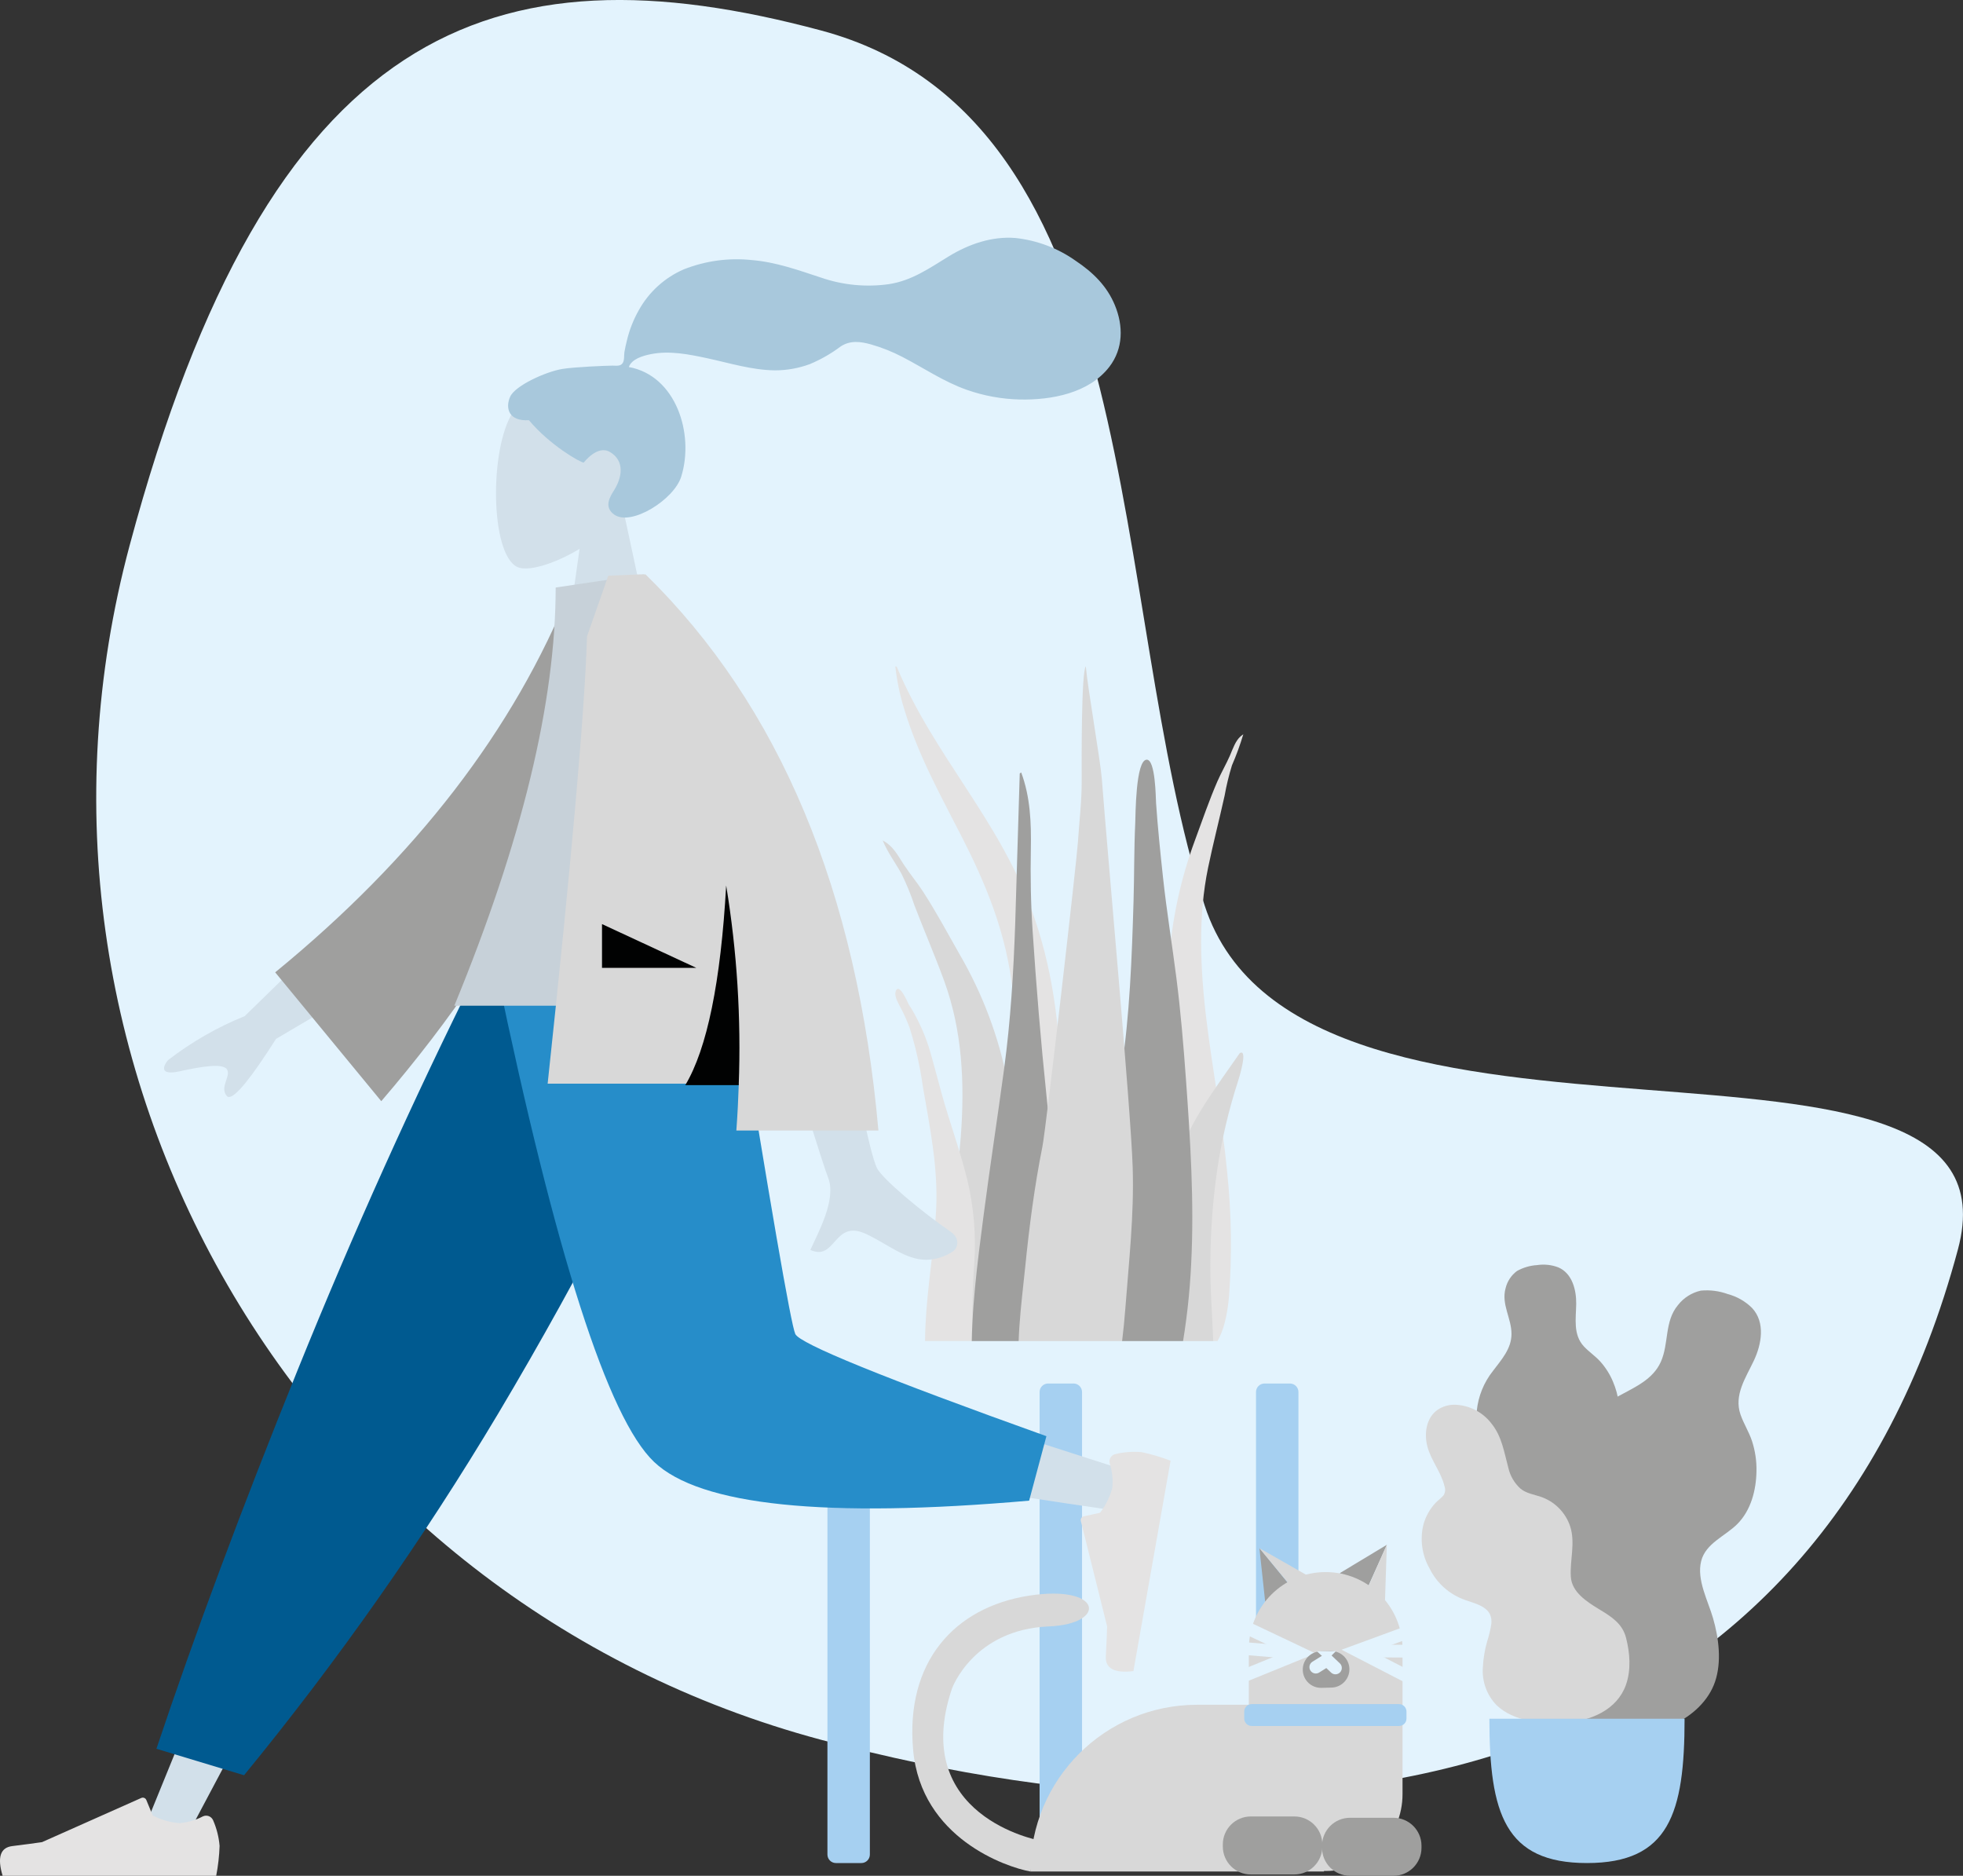 <?xml version="1.0" encoding="utf-8"?>
<!-- Generator: Adobe Illustrator 25.2.3, SVG Export Plug-In . SVG Version: 6.00 Build 0)  -->
<svg version="1.1" id="Camada_1" xmlns="http://www.w3.org/2000/svg" xmlns:xlink="http://www.w3.org/1999/xlink" x="0px" y="0px"
	 viewBox="0 0 462.61 442.02" style="enable-background:new 0 0 462.61 442.02;" xml:space="preserve">
<rect x="0" y="0" width="462.61" height="442.02" fill="#333333" stroke="none"/>
<style type="text/css">
	.st0{fill:#E3F3FD;}
	.st1{fill:#AFB9C5;}
	.st2{fill:#9F9F9E;}
	.st3{fill:#D8D8D8;}
	.st4{fill:#A6D0F1;}
	.st5{fill:#E4E3E3;}
	.st6{fill:none;stroke:#E3F3FD;stroke-width:3;stroke-miterlimit:10;}
	.st7{fill:none;stroke:#E3F3FD;stroke-width:3;stroke-linecap:round;stroke-miterlimit:10;}
	.st8{fill:none;}
	.st9{clip-path:url(#SVGID_2_);}
	.st10{fill:#D2E0EA;}
	.st11{fill:#A8C8DC;}
	.st12{fill:#005A90;}
	.st13{fill:#268DC9;}
	.st14{fill:#C7D1D9;}
	.st15{fill:#010202;}
</style>
<g id="Group_18" transform="translate(544.107)">
	<path id="Oval" class="st0" d="M-350.65,409.96c-122.81-32.93-195.75-158.93-162.91-281.42C-480.71,6.05-428.19-13.62-350.58,7.19
		s67.31,135.01,90.36,206.16s194.54,17.62,177.53,81.06C-115.53,416.91-227.84,442.89-350.65,409.96z"/>
	<g id="Group_17" transform="translate(-100.3 182.368)">
		<g id="Humaaans_-_2_Characters" transform="translate(-220)">
			<g id="Background_Home">
				<g id="Lamp" transform="translate(55 275)">
					<path id="Lamp-Base" class="st1" d="M-25.81-25.35h53c1.66,0,3,1.34,3,3v1c0,1.66-1.34,3-3,3h-53c-1.66,0-3-1.34-3-3v-1
						C-28.81-24.01-27.46-25.35-25.81-25.35z"/>
				</g>
				<g id="Big-Leaf-Plant" transform="translate(140 141)">
					<g id="Big-Ass-Leaf" transform="translate(13)">
						<path id="leaf" class="st2" d="M-14.6-25.25c1.69-0.26,3.43-0.08,5.03,0.53c3.32,1.42,4.26,5.38,4.22,8.6
							C-5.4-12.65-6.13-8.87-3.53-6.08c1.2,1.28,2.69,2.26,3.87,3.57C1.59-1.11,2.59,0.48,3.31,2.2c1.34,3.15,2,6.86,0.77,10.16
							c-1.08,2.91-3.8,5.54-3.21,8.85c0.61,3.45,4.06,6.09,6.21,8.66c2.44,2.91,4.68,6.63,5.05,10.44
							c0.21,3.73-1.11,7.38-3.64,10.12c-4.83,5.52-12.1,8.23-19.42,8.22c-3.11-0.01-6.63-0.15-9.31-1.84
							c-0.74-0.48-1.35-1.14-1.76-1.92c-0.45-0.68-1.03-1.26-1.7-1.72c-1.46-1.14-2.58-2.65-3.24-4.37
							c-2.66-6.65-0.53-14.86,3.19-20.77c0.88-1.4,1.6-2.74,1.17-4.41c-0.58-1.72-1.43-3.34-2.52-4.8
							c-1.04-1.43-1.97-2.93-2.81-4.49c-0.75-1.65-1.05-3.46-0.87-5.26c0.35-3.43,1.67-6.69,3.81-9.38
							c2.01-2.67,4.36-5.22,4.37-8.71c0.01-3.7-2.44-6.99-1.4-10.76c0.39-1.64,1.35-3.09,2.7-4.09
							C-17.85-24.67-16.25-25.15-14.6-25.25z"/>
					</g>
					<g id="Big-Ass-Leaf-2" transform="translate(18 6)">
						<path id="leaf-2" class="st2" d="M25.38-24.42c2.16,0.57,4.13,1.7,5.71,3.27c3.2,3.42,2.22,8.58,0.45,12.35
							c-1.9,4.06-4.79,8.14-3.16,12.8c0.75,2.14,2,4.08,2.71,6.24c0.74,2.3,1.1,4.7,1.04,7.11c-0.08,4.42-1.27,9.13-4.49,12.39
							c-2.84,2.87-7.48,4.54-8.54,8.75c-1.11,4.39,1.6,9.31,2.8,13.47c1.36,4.71,2.06,10.27,0.47,14.96
							c-1.53,4.5-5.38,8.03-9.74,10.03c-8.71,3.98-18.83,3.37-27.56-0.49c-3.71-1.64-7.84-3.65-10.14-7.05
							c-0.63-0.95-1-2.05-1.08-3.19c-0.18-1.04-0.55-2.03-1.12-2.92c-1.13-2.1-1.66-4.47-1.53-6.86
							c0.37-9.23,7.28-17.81,14.87-22.82c1.8-1.19,3.38-2.4,3.75-4.58c0.23-2.34,0.08-4.69-0.45-6.98c-0.48-2.23-0.8-4.49-0.96-6.76
							c-0.01-2.34,0.59-4.63,1.76-6.66c2.25-3.87,5.57-7.02,9.55-9.07c3.81-2.09,7.98-3.87,9.85-7.98
							c1.98-4.36,0.81-9.53,4.06-13.42c1.35-1.73,3.26-2.94,5.4-3.41C21.19-25.44,23.35-25.16,25.38-24.42z"/>
					</g>
					<g id="Big-Ass-Leaf-3" transform="translate(0 33)">
						<path id="leaf-3" class="st3" d="M-20.95-25.35c3.41,0.1,6.59,1.74,8.65,4.46c2.47,3.06,2.97,6.81,3.97,10.46
							c0.43,1.88,1.43,3.57,2.86,4.86c1.37,1.12,3.1,1.35,4.74,1.9c3.28,1.11,5.85,3.68,6.95,6.96c1.27,3.93-0.08,7.9,0.16,11.88
							c0.21,3.66,3.82,5.94,6.72,7.7c2.86,1.73,5.44,3.35,6.3,6.72c0.91,3.57,1.22,7.56-0.04,11.1c-2.11,5.88-8.28,8.47-14.24,8.87
							c-5.41,0.36-12.21-0.21-16.27-4.14c-2.29-2.38-3.45-5.62-3.2-8.91c0.1-2.04,0.44-4.05,0.99-6.01
							c0.45-1.38,0.79-2.79,1.01-4.22c0.38-3.83-3.16-4.56-6.17-5.62c-3.65-1.26-6.66-3.92-8.37-7.39
							c-1.84-3.2-2.35-6.99-1.42-10.55c0.54-1.84,1.5-3.53,2.8-4.93c0.57-0.62,1.39-1.15,1.9-1.8c0.4-0.64,0.48-1.42,0.22-2.13
							c-0.77-3.32-3.18-6.07-4.04-9.38c-0.78-2.99-0.32-6.71,2.42-8.64C-23.82-24.96-22.4-25.37-20.95-25.35z"/>
					</g>
					<path id="Base" class="st4" d="M-12.81,81.65c0,22.31,3.66,34,23,34s23-11.69,23-34H-12.81z"/>
				</g>
				<g id="Plant">
					<g id="Succulents" transform="translate(13)">
						<path id="Thi-Succs_" class="st5" d="M-25.43-25.14c8.83,20.99,23.85,35.57,31.8,57.39c4.72,12.94,6.68,27.01,6.8,41.43
							c0.06,7.83-0.07,15.66-0.11,23.49c-0.04,7.63-0.24,15.22-0.89,22.8c-0.65,7.62-1.38,15.16-1.7,22.83
							c-0.25,5.98-0.37,12.93-2.39,18.38c-1.61,4.34-5.71,4.97-6.79-0.29c-0.49-3.04-0.64-6.12-0.46-9.19
							c0.08-3.85,0.31-7.7,0.42-11.56c0.46-15.47-0.14-30.94,0.17-46.41c0.3-15.12,2.25-30.22,0.1-45.24
							C-0.25,36.1-4.76,25.44-9.94,15.24c-4.99-9.81-10.42-19.4-13.79-30.57c-1.01-3.25-1.7-6.6-2.08-9.98
							C-25.65-25.39-25.52-25.33-25.43-25.14z"/>
						<path id="Thi-Succs_2" class="st3" d="M-27.83,16.27c1.75,1.26,2.73,3.11,3.91,4.93c1.47,2.27,3.2,4.31,4.67,6.58
							c3.06,4.73,5.76,9.75,8.55,14.67c5.44,9.33,9.27,19.5,11.33,30.1c2.07,11.2,2.63,22.75,3.49,34.12
							c0.92,12.04,1.85,24.18,1.97,36.27c0.06,5.42,0.35,11.17-0.3,16.55c-0.4,3.35-1.92,6.2-5.32,6.18
							c-7.24-0.06-10.63-8.07-12.05-14.65c-2.09-9.68-2.51-19.96-2.18-29.86c0.4-11.94,2.47-23.7,3.37-35.59
							c0.95-12.59,0.41-24.95-3.91-36.8c-2.19-5.99-4.72-11.83-7-17.78c-0.85-2.57-1.88-5.07-3.08-7.5
							c-1.46-2.62-3.27-5.01-4.41-7.83L-27.83,16.27z"/>
						<path id="Thi-Succs_3" class="st5" d="M55.53-8.83l0.67-0.52c-0.75,2.5-1.64,4.95-2.68,7.34c-0.72,2.34-1.3,4.72-1.73,7.14
							c-1.26,5.68-2.7,11.23-3.89,16.96c-2.35,11.34-1.91,23.55-0.36,36.13c1.45,11.88,3.75,23.75,4.85,35.62
							c1.03,9.77,1.17,19.61,0.43,29.41c-0.59,6.38-2.52,14-7.77,13.36c-2.47-0.3-3.76-3.28-4.28-6.64
							c-0.83-5.4-1.01-11.07-1.33-16.44c-0.73-11.98-0.87-23.93-1.02-35.78c-0.14-11.19-0.51-22.6,0.24-33.51
							c0.68-9.83,2.76-19.52,6.2-28.76c1.7-4.61,3.32-9.33,5.23-13.72c0.92-2.11,2.03-3.97,2.95-6.07
							C53.76-6.01,54.34-7.75,55.53-8.83z"/>
						<path id="Thi-Succs_4" class="st5" d="M-25.6,50.95c0.96-1.6,3.06,3.69,3.38,4.36c-0.13-0.33-0.27-0.66-0.41-0.99
							c1.99,3.14,3.57,6.53,4.72,10.07c1.07,3.59,1.99,7.24,2.99,10.85c1.88,6.77,4.31,13.36,6.02,20.19
							c1.59,6.57,2.16,13.35,1.68,20.1c-0.51,7.18-0.58,14.39-0.18,21.58c0.23,3.42,1.34,6.6,2.1,9.89
							c0.76,3.29,1.36,6.63,2.26,9.88c0.21-0.42,0.23,0.99,0.23,1.1c0,0.77-0.13,1.54-0.38,2.26c-0.51,1.95-1.94,3.53-3.84,4.21
							c-3.46,0.99-6.67-2.16-7.78-5.48c-1.5-4.91-2.59-9.94-3.24-15.04c-0.67-4.59-0.89-9.23-0.66-13.86
							c0.41-9.18,2.07-18.24,2.52-27.41c0.49-9.99-1.49-19.38-3.15-29.1c-0.65-4.68-1.7-9.29-3.12-13.79
							c-0.65-1.74-1.42-3.44-2.31-5.07C-25.25,53.76-26.24,52.07-25.6,50.95z"/>
						<path id="Thi-Succs_5" class="st2" d="M2.44,35.35c-0.4,11.44-1.08,22.8-2.61,34.13c-1.56,11.55-3.35,23.07-4.85,34.64
							c-1.46,11.26-2.99,22.7-2.78,34.12c0.15,8.41-1.24,22.63,8.1,26.78c9.46,4.2,11.49-13.75,12.11-19.67
							c1.19-11.37,0.8-22.85,0.23-34.28c-0.59-11.73-1.58-23.4-2.81-35.08C8.47,63,7.4,49.96,6.54,36.95
							c-0.43-6.44-0.53-12.87-0.41-19.31C6.24,11.56,6.01,5.42,3.85-0.35L3.51-0.1"/>
						<path id="Thi-Succs_6" class="st3" d="M51.28,71.61c-1.7,2.48-3.42,4.93-5.02,7.56c-2.88,4.7-5.47,9.92-6.26,16.64
							c-1.63,14.05-0.32,29.23,0,43.72c0.06,2.96-0.31,5.83,0.86,8.65c1.06,2.55,3.03,4.5,4.92,4.49c4.03-0.02,3.42-9.9,3.42-14.25
							c0.01-7.62-0.84-15.32-0.77-22.94c0.02-7.45,0.56-14.9,1.63-22.28c1.05-7.03,2.68-13.96,4.87-20.72
							c0.3-0.9,2.43-7.87,0.42-6.67"/>
						<path id="Thi-Succs_7" class="st2" d="M33.45-3.35c-2.65,0-2.64,13.23-2.72,14.93c-0.29,6.13-0.22,12.26-0.4,18.39
							c-0.4,13.38-0.89,26.88-2.9,40.11c-1.08,7.12-2.34,14.21-3.69,21.27c-1.36,7.09-3.17,14.17-4.06,21.34
							c-0.85,6.9-0.37,13.93-0.25,20.87c0.01,6.98,0.43,13.95,1.24,20.88c0.23,1.71,0.49,3.41,0.77,5.1
							c0.08,1.51,0.25,3.02,0.5,4.51c0.64,2.15,3.38,2.86,5.22,2.52c4.99-0.91,8.18-7.18,9.89-11.76
							c2.18-5.85,3.33-12.19,4.47-18.36c1.27-7,2.07-14.08,2.4-21.18c0.72-14.45-0.2-28.91-1.24-43.31
							c-0.58-8.01-1.24-15.98-2.26-23.94c-1.01-7.93-2.31-15.82-3.16-23.76c-0.62-5.78-1.22-11.56-1.62-17.36
							C35.56,5.51,35.48-3.35,33.45-3.35"/>
						<path id="Thi-Succs_8" class="st3" d="M30.13,92.79C29.7,78.9,24.12,17.91,22.85,1.12c-0.32-4.2-3.38-21.7-3.77-26.47
							C18-24,18.09-3.04,18.11,1.78c0.01,4.76-0.58,9.45-0.88,14.19C16.91,20.8,9.76,83.25,8.84,87.9
							c-1.85,9.24-3.08,18.73-4.03,28.18c-0.93,9.21-2.37,18.93-1.13,28.19c0.26,2.11,0.75,4.19,1.47,6.19
							c0.79,2.12,1.34,4.07,1.98,6.29c1.03,3.57,2.88,6.7,5.74,8.17c5.85,3.02,8.99-3.82,10.58-9.76c2.55-9.54,4.2-19.29,4.94-29.14
							C29.23,114.97,30.48,103.91,30.13,92.79"/>
					</g>
					<g id="Planter" transform="translate(0 159)">
						<path id="Vase" class="st0" d="M-16.81-25.35h87c1.1,0,2,0.9,2,2v87c0,1.1-0.9,2-2,2h-87c-1.1,0-2-0.9-2-2v-87
							C-18.81-24.45-17.91-25.35-16.81-25.35z"/>
						<path id="Leg" class="st4" d="M-26.81-15.35h6c1.1,0,2,0.9,2,2v109c0,1.1-0.9,2-2,2h-6c-1.1,0-2-0.9-2-2v-109
							C-28.81-14.45-27.91-15.35-26.81-15.35z"/>
						<path id="Leg-2" class="st4" d="M23.19-15.35h6c1.1,0,2,0.9,2,2v109c0,1.1-0.9,2-2,2h-6c-1.1,0-2-0.9-2-2v-109
							C21.19-14.45,22.09-15.35,23.19-15.35z"/>
						<path id="Leg-3" class="st4" d="M74.19-15.35h6c1.1,0,2,0.9,2,2v109c0,1.1-0.9,2-2,2h-6c-1.1,0-2-0.9-2-2v-109
							C72.19-14.45,73.09-15.35,74.19-15.35z"/>
					</g>
				</g>
			</g>
		</g>
		<g id="Pet" transform="translate(-200 207)">
			<g id="Pet_Cat_3">
				<g id="Animal">
					<path id="Fill-1" class="st2" d="M54.35-11.92l-1.36-12.64l6.72,8.22L54.35-11.92z"/>
					<path id="Fill-2" class="st3" d="M64.32-18.1l-11.33-6.45l6.77,8.2L64.32-18.1z"/>
					<path id="Fill-3" class="st2" d="M83.03-25.35l-11.12,6.7l6.77,2.99L83.03-25.35z"/>
					<path id="Fill-4" class="st3" d="M78.72-15.63l3.87,3.4l0.43-13.12L78.72-15.63z"/>
					<g id="Group-36" transform="translate(0 6.433)">
						<path id="Fill-5" class="st3" d="M68.61,45.09L68.61,45.09c-10,0-18.11-8.11-18.11-18.11V-7.24c0-10,8.11-18.11,18.11-18.11
							l0,0c10,0,18.11,8.11,18.11,18.11v34.22C86.73,36.98,78.62,45.09,68.61,45.09"/>
						<path id="Fill-7" class="st3" d="M68.21,45.21H-0.99c0-21.7,17.59-39.29,39.29-39.29c0,0,0,0,0.01,0h29.9L68.21,45.21z"/>
						<path id="Stroke-9" class="st6" d="M49.04-12.66l13.48,6.39L48.64-0.62"/>
						<path id="Stroke-11" class="st6" d="M49.76-7.31l12.87,1.08"/>
						<path id="Stroke-13" class="st6" d="M90.08-11.96L76.07-6.82l13.32,6.88"/>
						<path id="Stroke-15" class="st6" d="M88.88-6.7L75.96-6.78"/>
						<path id="Fill-17" class="st2" d="M70.02,1.87l-2.39,0.06C65.25,2,63.27,0.13,63.21-2.25c-0.06-2.37,1.81-4.35,4.18-4.42
							c0,0,0,0,0,0l2.39-0.07c2.37-0.06,4.35,1.81,4.42,4.18S72.39,1.8,70.02,1.87"/>
						<path id="Fill-19" class="st0" d="M66.55-6.68l2.32,2.14l2.15-2.18L66.55-6.68z"/>
						<path id="Stroke-21" class="st7" d="M66.28-2.95l2.67-1.67l1.96,1.86"/>
						<g id="Group-25" transform="translate(0 5.076)">
							<g id="Fill-23_Clipped">
								<path id="petcat-3-path-1-2" class="st8" d="M-28.81-25.35h41.64v65.48h-41.64V-25.35z"/>
								<g>
									<defs>
										<rect id="SVGID_1_" x="-28.81" y="-25.35" width="41.64" height="65.48"/>
									</defs>
									<clipPath id="SVGID_2_">
										<use xlink:href="#SVGID_1_"  style="overflow:visible;"/>
									</clipPath>
									<g id="Fill-23_Clipped-2" class="st9">
										<path id="Fill-23" class="st3" d="M0.99,32.78c0,0-30.6-5.67-20.45-35.76c0,0,5.01-13.91,22.83-14.64
											c13.89-0.57,12.62-9.95-4.71-7.24C-18.9-22.12-30.49-9.24-28.61,11.53c1.89,20.77,21.97,27.59,27.62,28.6L0.99,32.78z"/>
									</g>
								</g>
							</g>
						</g>
						<path id="Fill-26" class="st4" d="M85.88,10.92h-34.7c-0.98,0-1.77-0.79-1.77-1.77V7.53c0-0.98,0.79-1.77,1.77-1.77h34.7
							c0.98,0,1.77,0.79,1.77,1.77v1.62C87.66,10.13,86.87,10.92,85.88,10.92C85.89,10.92,85.88,10.92,85.88,10.92"/>
						<path id="Fill-28" class="st2" d="M84.6,46.22H74.34c-3.64,0-6.59-2.95-6.59-6.59v-0.49c0-3.64,2.95-6.59,6.59-6.59
							c0,0,0,0,0,0H84.6c3.64,0,6.59,2.95,6.59,6.59c0,0,0,0,0,0v0.49C91.19,43.27,88.24,46.22,84.6,46.22
							C84.6,46.22,84.6,46.22,84.6,46.22"/>
						<path id="Fill-32" class="st2" d="M61.22,45.91H50.96c-3.64,0-6.59-2.95-6.59-6.59v-0.49c0-3.64,2.95-6.59,6.59-6.59
							c0,0,0,0,0,0h10.27c3.64,0,6.59,2.95,6.59,6.59c0,0,0,0,0,0v0.49C67.81,42.96,64.86,45.91,61.22,45.91
							C61.22,45.91,61.22,45.91,61.22,45.91"/>
					</g>
				</g>
			</g>
		</g>
	</g>
	<g id="Master_Pose_Standing" transform="translate(-239.305 81.368)">
		<g id="Master_Pose_Standing-2">
			<g id="Head_Front" transform="translate(-11.876)">
				<g id="Head_Front_Airy">
					<g id="Head" transform="translate(-109.752 33.875)">
						<path id="SKIN" class="st10" d="M-62.84-17.21c-5.17,9.63-4.56,34.05,2.13,35.77c2.67,0.69,8.34-0.99,14.12-4.47l-3.63,25.63
							h21.41L-36.18,5.4c4.11-4.82,6.89-10.73,6.43-17.35C-31.09-31.03-57.67-26.84-62.84-17.21z"/>
					</g>
					<path id="hair" class="st11" d="M-160.39,5.57c2.82-0.46,10.42-0.78,11.82-0.78c0.9,0,1.87,0.2,2.4-0.62
						c0.43-0.67,0.28-1.81,0.4-2.59c0.15-0.91,0.36-1.8,0.58-2.7c0.6-2.53,1.56-4.97,2.85-7.23c2.38-4.25,6.08-7.6,10.54-9.54
						c5.08-2.01,10.57-2.77,16-2.2c5.74,0.47,10.94,2.36,16.37,4.14c5.13,1.77,10.61,2.3,15.99,1.54c5.45-0.84,9.56-3.78,14.15-6.58
						c4.71-2.86,10.08-4.73,15.64-4.3c5.14,0.55,10.05,2.41,14.26,5.4c4.01,2.68,7.33,5.9,9.2,10.43c2.01,4.87,2.01,10.22-1.3,14.53
						c-4.8,6.24-13.7,7.86-21.11,7.7c-4.27-0.1-8.51-0.87-12.54-2.3c-5.39-1.9-10.06-5.11-15.1-7.72c-2.36-1.23-4.83-2.22-7.38-2.95
						c-2.49-0.7-4.94-1.02-7.2,0.48c-2.24,1.68-4.67,3.07-7.25,4.15c-2.62,0.97-5.39,1.47-8.18,1.47
						c-5.43-0.04-10.77-1.73-16.04-2.86c-4.3-0.92-8.9-1.84-13.28-0.95c-1.83,0.37-4.5,1.13-5.16,3.03
						c11.11,2.01,15.48,15.74,12.35,25.82c-1.69,5.44-11.85,11.8-15.81,8.94c-2.5-1.81-0.98-4.19,0-5.76
						c1.88-3.01,2.53-6.87-0.96-8.96c-3.01-1.81-6.17,2.48-6.23,2.48c-0.83-0.06-7.97-4.1-12.89-9.99
						c-4.85,0.29-5.59-2.91-4.43-5.53S-164.29,6.21-160.39,5.57z"/>
				</g>
			</g>
			<g id="Bottom_Standing" transform="translate(0 172.942)">
				<g id="Bottom_Standing_Jogging">
					<path id="SKIN-2" class="st10" d="M-145.08-25.35l-66.3,110.74l-49.71,93.62h-10.71l83.28-204.37H-145.08z"/>
					<g id="Right" transform="translate(-224.242 194.633)">
						<path id="shoe" class="st5" d="M-30.31-19.94c0.82,1.9,1.33,3.92,1.5,5.98c-0.08,2.36-0.35,4.72-0.8,7.04h-50.33
							c-1.31-4.32-0.55-6.65,2.26-7s5.16-0.66,7.02-0.93l23.39-10.41c0.45-0.2,0.98,0,1.18,0.45l0.01,0.02l1.5,3.64l0,0
							c1.97,1.04,4.14,1.67,6.36,1.82c1.92-0.16,3.79-0.71,5.49-1.6l0,0c0.9-0.41,1.95-0.02,2.37,0.88
							C-30.34-20.02-30.32-19.98-30.31-19.94z"/>
					</g>
					<path id="Pant" class="st12" d="M-247.29,164.02l-20.65-6.24c9.05-27.02,20.13-56.75,33.26-89.2
						c13.13-32.45,27.23-63.76,42.3-93.93h58.32c-15.53,35.78-33.33,70.54-53.29,104.06C-205.19,108.59-225.23,137.1-247.29,164.02z
						"/>
					<path id="SKIN-3" class="st10" d="M-140.72-25.35c6.26,38.92,18.33,88.64,19.47,90.17c0.76,1.02,28.1,10.17,82.01,27.46
						l-2.31,9.43c-64.29-9.27-98.17-16.46-101.63-21.57c-5.19-7.67-31.11-68.26-41.15-105.49H-140.72z"/>
					<path id="Pant-2" class="st13" d="M-58.2,84.12l-4.07,15.19c-48.09,4.21-77.55,1.17-88.39-9.13
						c-10.84-10.3-23.2-48.81-37.07-115.53h55.61c8.79,54.63,13.7,83.09,14.74,85.39C-116.35,62.33-96.62,70.36-58.2,84.12z"/>
					<g id="Left" transform="matrix(0.174, -0.985, 0.985, 0.174, -18.145, 111.258)">
						<path id="shoe-2" class="st5" d="M18.45-27.36c0.82,1.9,1.33,3.92,1.5,5.98c-0.08,2.36-0.35,4.72-0.8,7.04h-50.33
							c-1.31-4.32-0.55-6.65,2.26-7c2.82-0.35,5.16-0.66,7.02-0.93L1.49-32.69c0.45-0.2,0.98,0,1.18,0.45l0.01,0.02l1.5,3.64l0,0
							c1.97,1.04,4.14,1.67,6.37,1.83c1.92-0.16,3.79-0.71,5.49-1.6l0,0c0.9-0.41,1.95-0.02,2.37,0.88
							C18.42-27.44,18.43-27.4,18.45-27.36z"/>
					</g>
				</g>
			</g>
			<g id="Body" transform="translate(-50.39 79.339)">
				<g id="Body_Jacket">
					<path id="SKIN-4" class="st10" d="M-29.9,134.22c1-0.61,2.09-2.92-0.55-4.73c-6.57-4.5-16.03-12.37-17.3-14.96
						c-1.74-3.53-5.58-22.52-11.52-56.95l-18.65,0.07c11.51,37.13,17.73,56.84,18.65,59.11c2.06,5.11-2.3,12.9-4.17,17.08
						c2.95,1.32,4.31-0.36,5.81-2.04c1.6-1.79,3.34-3.58,7.3-1.74c5.07,2.36,9.26,6.1,14.25,6.1
						C-33.88,136.1-31.73,135.43-29.9,134.22z M-189.36,84.1l26.29-15.48l-8.4-14.52l-25.28,24.64
						c-6.47,2.62-12.55,6.11-18.08,10.38c-1.06,1.27-2.21,3.71,2.76,2.62c4.97-1.09,10.25-2.02,11.18-0.4s-1.82,4.09-0.09,6.2
						c0.13,0.16,0.32,0.26,0.53,0.25C-198.85,97.79-195.16,93.23-189.36,84.1z"/>
					<path id="Coat-Back" class="st2" d="M-112.27-20.6l-7.71-1.32c-13.29,33.14-36.48,63.26-69.58,90.34l25,30.36
						C-131.46,60.21-111.05,20.42-112.27-20.6z"/>
					<path id="Shirt" class="st14" d="M-78.63,76.28h-68.71c15.92-38.67,23.88-71.51,23.88-98.54l20.73-3.08
						C-86.45,0.82-81.85,33.04-78.63,76.28z"/>
					<path id="Coat-Front" class="st3" d="M-103.66-25.35c-1.62,0.06-4.09,0.16-7.4,0.3l0,0l-5.01,14.3
						c-0.53,17.43-3.62,52.57-9.28,105.4h45.05c-0.12,3.65-0.31,7.33-0.58,11.05h33.48C-52.41,49.23-70.7,5.55-102.28-25.35l0,0
						l-0.02,0.02v-0.02H-103.66z"/>
					<path id="Shade" class="st15" d="M-92.91,95h12.59c0.59-15.74-0.4-31.5-2.96-47.04C-84.56,70.7-87.77,86.38-92.91,95z"/>
					<path id="Light" class="st15" d="M-90.33,67.36l-22.21-10.31v10.31H-90.33z"/>
				</g>
			</g>
		</g>
	</g>
</g>
</svg>

